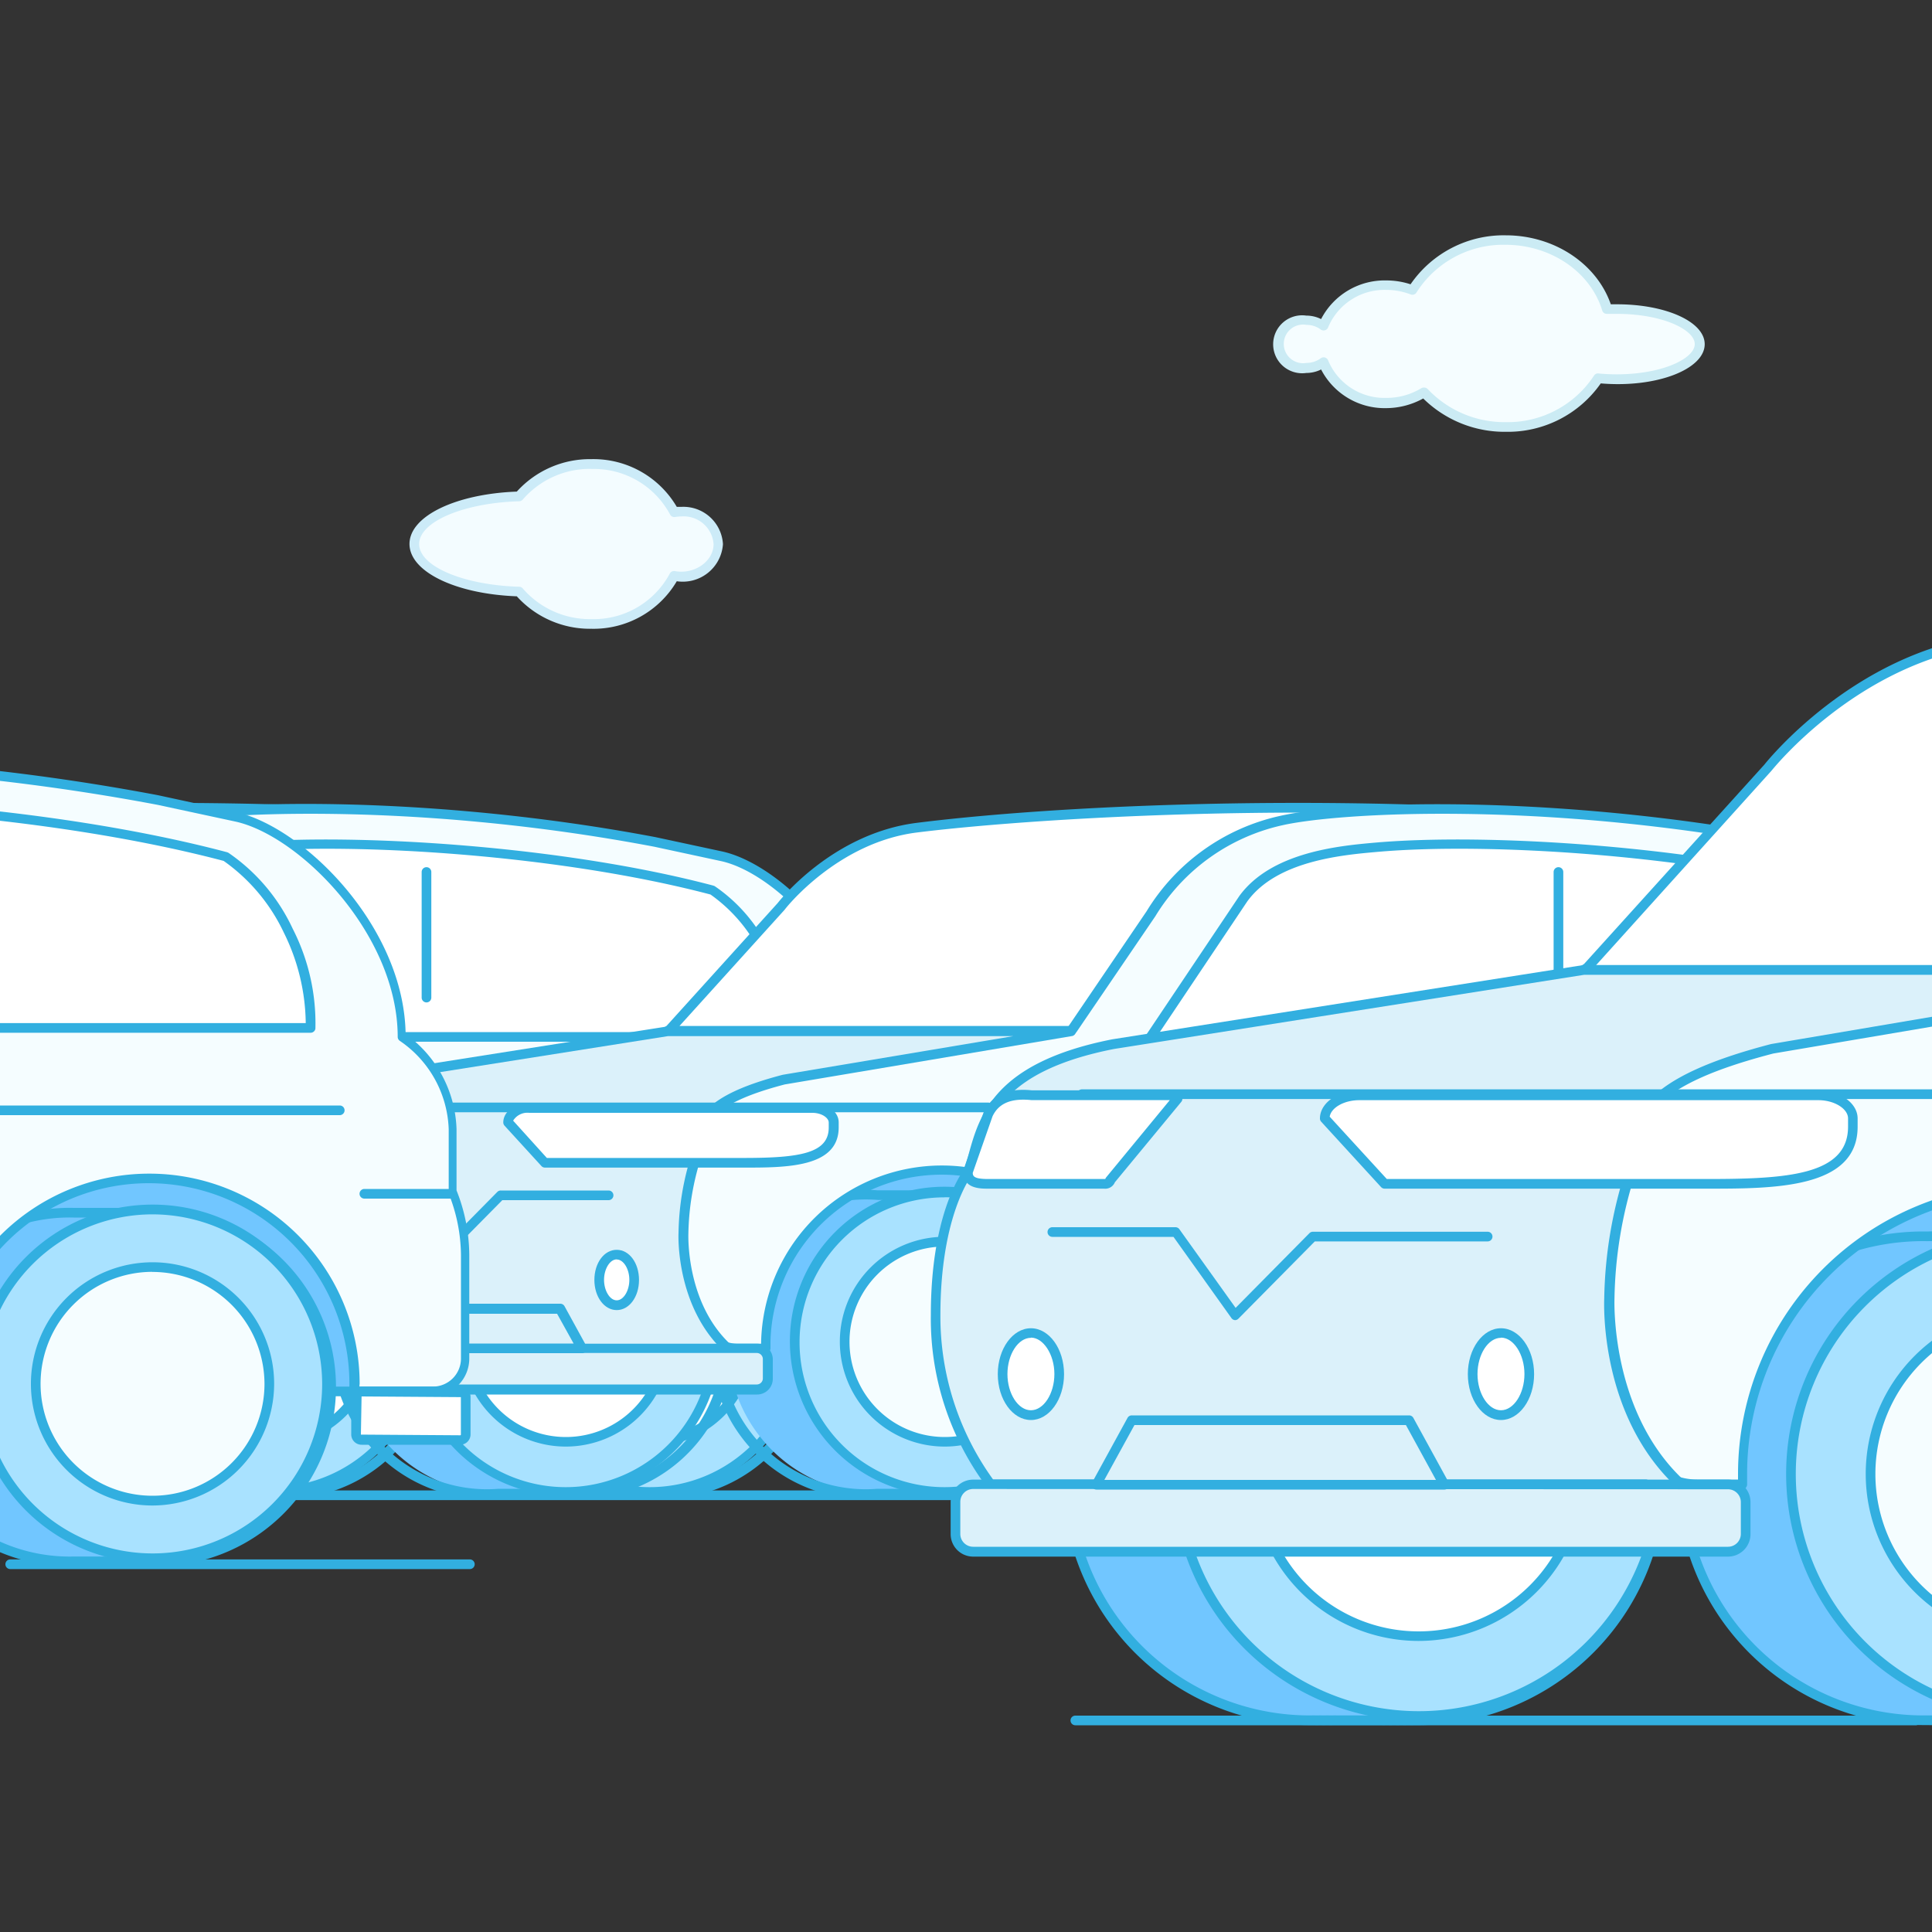 <svg id="Layer_1" data-name="Layer 1" xmlns="http://www.w3.org/2000/svg" xmlns:xlink="http://www.w3.org/1999/xlink" viewBox="0 0 200 200"><rect x="0" y="0" width="200" height="200" fill="#333333" stroke="none"/><defs><style>.cls-1{fill:none;}.cls-2{fill:#f5fdff;}.cls-3{fill:#cbebf4;}.cls-4{fill:#f3fcff;}.cls-5{fill:#ccebf8;}.cls-6{fill:#32afe0;}.cls-7{clip-path:url(#clip-path);}.cls-8{fill:#71c6ff;}.cls-9{fill:#fff;}.cls-10{fill:#a9e2ff;}.cls-11{fill:#dbf1fa;}</style><clipPath id="clip-path"><rect class="cls-1" y="31.09" width="200.09" height="158.29"/></clipPath></defs><title>89</title><path class="cls-2" d="M167.4,32l-1,0c-1.25-4.12-5.48-7.15-10.51-7.15A11.14,11.14,0,0,0,146.24,30a7.58,7.58,0,0,0-2.72-.5A6.83,6.83,0,0,0,137,33.74a3,3,0,0,0-1.78-.58,2.49,2.49,0,1,0,0,4.94,3,3,0,0,0,1.78-.58,6.83,6.83,0,0,0,6.52,4.19,7.44,7.44,0,0,0,3.91-1.09,11.45,11.45,0,0,0,8.46,3.58,11.17,11.17,0,0,0,9.57-5c.62.06,1.27.1,1.94.1,4.74,0,8.58-1.63,8.58-3.63S172.14,32,167.4,32Z"/><path class="cls-3" d="M155.89,44.7a12,12,0,0,1-8.56-3.45,8,8,0,0,1-3.82,1,7.41,7.41,0,0,1-6.75-4,3.47,3.47,0,0,1-1.54.36,3,3,0,1,1,0-5.94,3.47,3.47,0,0,1,1.54.36,7.41,7.41,0,0,1,6.75-4,8.07,8.07,0,0,1,2.51.4,11.69,11.69,0,0,1,9.86-5.07c5,0,9.4,2.92,10.87,7.14h.64c5.09,0,9.08,1.82,9.08,4.13,0,2.57-4.92,4.55-10.76,4.06A11.74,11.74,0,0,1,155.89,44.7Zm-8.46-4.58a.5.5,0,0,1,.37.16,10.94,10.94,0,0,0,8.1,3.42A10.68,10.68,0,0,0,165,38.9a.49.49,0,0,1,.47-.24c.64.06,1.28.09,1.89.09,4.76,0,8.08-1.65,8.08-3.13s-3.32-3.13-8.08-3.13l-1,0a.49.49,0,0,1-.5-.35c-1.21-4-5.34-6.8-10-6.8a10.63,10.63,0,0,0-9.22,4.93.5.5,0,0,1-.61.21,7.06,7.06,0,0,0-2.54-.47,6.32,6.32,0,0,0-6,3.87.5.5,0,0,1-.77.23,2.46,2.46,0,0,0-1.48-.48,2,2,0,1,0,0,3.94,2.46,2.46,0,0,0,1.48-.48.5.5,0,0,1,.44-.08.5.5,0,0,1,.33.31,6.32,6.32,0,0,0,6,3.87,6.93,6.93,0,0,0,3.64-1A.51.51,0,0,1,147.42,40.12Z"/><path class="cls-4" d="M70.55,53a4.27,4.27,0,0,0-.77.07,9.43,9.43,0,0,0-8.56-5,9.73,9.73,0,0,0-7.48,3.35c-6.06.18-10.84,2.31-10.84,4.92s4.79,4.74,10.84,4.92a9.73,9.73,0,0,0,7.48,3.35,9.43,9.43,0,0,0,8.56-5,4.27,4.27,0,0,0,.77.07,3.38,3.38,0,1,0,0-6.72Z"/><path class="cls-5" d="M61.22,65.09a10.2,10.2,0,0,1-7.72-3.36c-6.35-.24-11.11-2.55-11.11-5.42s4.76-5.18,11.11-5.42a10.2,10.2,0,0,1,7.72-3.36,10,10,0,0,1,8.84,4.94l.49,0a4.1,4.1,0,0,1,4.29,3.86,4.17,4.17,0,0,1-4.78,3.84A10,10,0,0,1,61.22,65.09Zm0-16.55a9.18,9.18,0,0,0-7.1,3.17.5.5,0,0,1-.37.18C48,52.06,43.39,54,43.39,56.32S48,60.57,53.75,60.74a.5.5,0,0,1,.37.18,9.18,9.18,0,0,0,7.1,3.17,8.93,8.93,0,0,0,8.11-4.7.5.5,0,0,1,.54-.27c2,.37,4-1,4-2.8a3.1,3.1,0,0,0-3.29-2.86,3.77,3.77,0,0,0-.68.06.5.5,0,0,1-.54-.27A8.93,8.93,0,0,0,61.22,48.55Z"/><path class="cls-6" d="M199.58,134.12H.58a.5.5,0,0,1,0-1h199a.5.5,0,1,1,0,1Z"/><path class="cls-6" d="M199.46,155.29H7a.5.5,0,0,1,0-1H199.46a.5.5,0,0,1,0,1Z"/><path class="cls-6" d="M48.64,162.43H1.06a.5.5,0,0,1,0-1H48.64a.5.5,0,0,1,0,1Z"/><path class="cls-6" d="M198.32,178.6h-87a.5.5,0,0,1,0-1h87a.5.5,0,1,1,0,1Z"/><g class="cls-7"><rect class="cls-8" x="-6.34" y="139.56" width="51.75" height="4.3" rx="1.13" ry="1.13"/><path class="cls-6" d="M44.28,144.36H-5.21a1.63,1.63,0,0,1-1.63-1.63v-2a1.63,1.63,0,0,1,1.63-1.63H44.28a1.63,1.63,0,0,1,1.63,1.63v2A1.63,1.63,0,0,1,44.28,144.36Zm-49.49-4.3a.63.63,0,0,0-.63.63v2a.63.63,0,0,0,.63.63H44.28a.63.63,0,0,0,.63-.63v-2a.63.63,0,0,0-.63-.63Z"/><path class="cls-9" d="M-22.2,85.67c14.94-1.88,53.15-3.94,87.54,1.11l18.07,23.3L12.6,110l-18.8-3.4-.14.13H-48l.2-.13L-36.3,93.83S-30.81,86.76-22.2,85.67Z"/><path class="cls-6" d="M83.4,110.58h0l-70.8-.1L-6,107.12a.5.5,0,0,1-.3.1H-48a.5.5,0,0,1-.48-.36.5.5,0,0,1,.2-.56l.15-.1,11.5-12.71c.21-.27,5.69-7.22,14.41-8.31h0c17.32-2.18,55-3.69,87.67,1.11a.5.5,0,0,1,.32.19l18.07,23.3a.5.5,0,0,1-.4.81Zm-89.6-4.5h.09l18.8,3.4,69.69.09L65.06,87.25c-36.4-5.31-75.27-2.58-87.2-1.08-8.3,1-13.71,7.89-13.77,8l-10.93,12.08H-6.54A.5.5,0,0,1-6.2,106.08Zm-16-20.41h0Z"/><path class="cls-8" d="M65.53,119.08c-12.28,0-22.24,8.55-22.24,20.48H87.77C87.77,127.63,77.82,119.08,65.53,119.08Z"/><path class="cls-6" d="M87.77,140.06H43.29a.5.5,0,0,1-.5-.5c0-12,9.78-21,22.74-21s22.74,9,22.74,21A.5.5,0,0,1,87.77,140.06Zm-44-1H87.27c-.27-11.14-9.52-19.48-21.73-19.48S44.07,127.92,43.8,139.06Z"/><path class="cls-8" d="M67.29,123.72h-7a15.45,15.45,0,1,0,0,30.9h7a15.45,15.45,0,1,0,0-30.9Z"/><path class="cls-6" d="M67.29,155.12h-7a16,16,0,1,1,0-31.9h7a16,16,0,1,1,0,31.9Zm-6.92-30.9a15,15,0,1,0-.08,29.9h6.92a15,15,0,1,0,.08-29.9H60.37Z"/><ellipse class="cls-10" cx="67.25" cy="138.89" rx="15.5" ry="15.45"/><path class="cls-6" d="M67.25,154.85a16,16,0,1,1,16-16A16,16,0,0,1,67.25,154.85Zm0-30.9a15,15,0,1,0,15,15A15,15,0,0,0,67.25,123.94Z"/><ellipse class="cls-2" cx="67.25" cy="138.89" rx="10.39" ry="10.36"/><path class="cls-6" d="M67.25,149.75a10.86,10.86,0,1,1,10.89-10.86A10.88,10.88,0,0,1,67.25,149.75Zm0-20.71a9.86,9.86,0,1,0,9.89,9.86A9.88,9.88,0,0,0,67.25,129Z"/><path class="cls-8" d="M-21.12,119.08c-12.28,0-22.24,8.55-22.24,20.48H1.12C1.12,127.63-8.84,119.08-21.12,119.08Z"/><path class="cls-6" d="M1.12,140.06H-43.36a.5.5,0,0,1-.5-.5c0-12,9.78-21,22.74-21s22.74,9,22.74,21A.5.5,0,0,1,1.12,140.06Zm-44-1H.61c-.27-11.14-9.52-19.48-21.73-19.48S-42.58,127.92-42.85,139.06Z"/><path class="cls-8" d="M28.17,123.72h-7a15.45,15.45,0,1,0,0,30.9h7a15.45,15.45,0,1,0,0-30.9Z"/><path class="cls-6" d="M28.17,155.12h-7a16,16,0,1,1,0-31.9h7a16,16,0,1,1,0,31.9Zm-6.92-30.9a15,15,0,1,0-.08,29.9h6.92a15,15,0,1,0,.08-29.9H21.25Z"/><ellipse class="cls-10" cx="28.12" cy="138.89" rx="15.5" ry="15.45"/><path class="cls-6" d="M28.12,154.85a16,16,0,1,1,16-16A16,16,0,0,1,28.12,154.85Zm0-30.9a15,15,0,1,0,15,15A15,15,0,0,0,28.12,123.94Z"/><ellipse class="cls-9" cx="28.12" cy="138.89" rx="10.39" ry="10.36"/><path class="cls-6" d="M28.12,149.75A10.86,10.86,0,1,1,39,138.89,10.88,10.88,0,0,1,28.12,149.75Zm0-20.71A9.86,9.86,0,1,0,38,138.89,9.88,9.88,0,0,0,28.12,129Z"/><path class="cls-2" d="M93.92,121.85v-5.54a10.25,10.25,0,0,0-4.51-8.18c0-9.5-9-18.28-14.76-19.52l-6.87-1.48c-23.86-4.52-45.62-3.74-52.35-2.22A21.17,21.17,0,0,0,1.95,94.59l-8.15,12-.14.13-34.21,5.69a5.23,5.23,0,0,0-4.55,5.16l-2.63,9.61,2.63,8.11a4.25,4.25,0,0,0,1.21,3,4.28,4.28,0,0,0,3.08,1.31h2.95c0-.22,0-.44,0-.66a18.19,18.19,0,0,1,18.22-18.16A18.19,18.19,0,0,1-1.46,138.9c0,.22,0,.44,0,.66H48.8c0-.22,0-.44,0-.66a18.22,18.22,0,0,1,36.43,0c0,.22,0,.44,0,.66h7A2.92,2.92,0,0,0,95,136.65v-9.17A15.3,15.3,0,0,0,93.92,121.85Z"/><path class="cls-6" d="M92.13,140.06h-7a.5.5,0,0,1-.5-.52l0-.29c0-.12,0-.24,0-.36a17.72,17.72,0,0,0-35.43,0c0,.12,0,.25,0,.37l0,.27a.5.5,0,0,1-.5.52H-1.49a.5.5,0,0,1-.36-.15.5.5,0,0,1-.14-.37l0-.27c0-.12,0-.24,0-.37a17.71,17.71,0,0,0-17.71-17.66A17.71,17.71,0,0,0-37.39,138.9c0,.12,0,.24,0,.36l0,.29a.5.5,0,0,1-.14.36.5.5,0,0,1-.36.15h-2.95a4.75,4.75,0,0,1-3.44-1.47,4.74,4.74,0,0,1-1.35-3.23l-2.6-8a.5.5,0,0,1,0-.29l2.61-9.55a5.76,5.76,0,0,1,5-5.59l34-5.67L1.53,94.31a21.64,21.64,0,0,1,13.78-9.87c7.53-1.7,29.44-2.16,52.55,2.22l6.89,1.48c6,1.3,15,10.13,15.15,19.74a10.85,10.85,0,0,1,4.52,8.45v5.43a15.82,15.82,0,0,1,1.13,5.74v9.17A3.42,3.42,0,0,1,92.13,140.06Zm-6.43-1h6.43a2.42,2.42,0,0,0,2.42-2.41v-9.17a14.93,14.93,0,0,0-1.08-5.43.5.5,0,0,1,0-.2v-5.54a9.8,9.8,0,0,0-4.3-7.77.5.5,0,0,1-.22-.41c0-9.1-8.71-17.81-14.36-19l-6.87-1.48c-25.18-4.78-46.35-3.53-52.13-2.22A20.61,20.61,0,0,0,2.38,94.83l-8.17,12-.07.08-.14.13a.51.51,0,0,1-.26.13l-34.21,5.69a4.76,4.76,0,0,0-4.13,4.67.49.49,0,0,1,0,.13l-2.59,9.47,2.58,8a.49.49,0,0,1,0,.15,3.75,3.75,0,0,0,1.07,2.61,3.76,3.76,0,0,0,2.72,1.16h2.42c0-.05,0-.11,0-.16a18.71,18.71,0,0,1,18.72-18.66A18.71,18.71,0,0,1-1,138.9c0,.05,0,.11,0,.16H48.27c0-.05,0-.11,0-.16a18.72,18.72,0,0,1,37.43,0C85.7,139,85.69,139,85.69,139.06Zm8.73-17.21h0Z"/><path class="cls-9" d="M25.36,87.69c-3.74.33-10.63.93-13.82,5.32l-9.59,14.3,79.33,0a18.15,18.15,0,0,0-2-8.64,16.35,16.35,0,0,0-5.54-6.56C58.06,88,36.79,86.68,25.36,87.69Z"/><path class="cls-6" d="M81.27,107.84h0l-79.33,0a.5.5,0,0,1-.42-.78l9.59-14.3c3.33-4.58,10.38-5.21,14.17-5.54h0c11.7-1,33.06.35,48.57,4.46l.13.05a16.73,16.73,0,0,1,5.74,6.77,18.51,18.51,0,0,1,2,8.9A.5.5,0,0,1,81.27,107.84Zm-78.39-1,77.9,0a18.44,18.44,0,0,0-1.93-7.92,16.18,16.18,0,0,0-5.3-6.32C58.15,88.54,37,87.16,25.4,88.19h0c-3.63.32-10.38.92-13.43,5.12Z"/><path class="cls-6" d="M44.15,130.78a.5.5,0,0,1-.5-.5V111.73a.5.5,0,1,1,1,0v18.55A.5.5,0,0,1,44.15,130.78Z"/><path class="cls-6" d="M44.15,103.77a.5.5,0,0,1-.5-.5v-13a.5.5,0,0,1,1,0v13A.5.5,0,0,1,44.15,103.77Z"/><path class="cls-2" d="M30.94,114.64h7.33a1.13,1.13,0,0,1,1.13,1.12"/><path class="cls-6" d="M39.4,116.27a.5.5,0,0,1-.5-.5.63.63,0,0,0-.63-.62H30.94a.5.5,0,1,1,0-1h7.33a1.63,1.63,0,0,1,1.63,1.62A.5.5,0,0,1,39.4,116.27Z"/><path class="cls-6" d="M23.22,115.14H1a.5.5,0,0,1,0-1H23.22a.5.5,0,1,1,0,1Z"/><path class="cls-6" d="M83.88,115.14H51.38a.5.5,0,0,1,0-1H83.88a.5.5,0,0,1,0,1Z"/><path class="cls-6" d="M93.76,122.54H86.06a.5.5,0,0,1,0-1h7.71a.5.5,0,0,1,0,1Z"/><rect class="cls-9" x="-1.8" y="139.56" width="51.75" height="4.3" rx="1.13" ry="1.13"/><path class="cls-6" d="M48.82,144.36H-.67a1.63,1.63,0,0,1-1.63-1.63v-2a1.63,1.63,0,0,1,1.63-1.63H48.82a1.63,1.63,0,0,1,1.63,1.63v2A1.63,1.63,0,0,1,48.82,144.36Zm-49.49-4.3a.63.63,0,0,0-.63.63v2a.63.63,0,0,0,.63.63H48.82a.63.63,0,0,0,.63-.63v-2a.63.63,0,0,0-.63-.63Z"/><rect class="cls-9" x="85.32" y="139.56" width="9.72" height="4.3" rx="0.49" ry="0.49"/><path class="cls-6" d="M94.55,144.36H85.81a1,1,0,0,1-1-1v-3.32a1,1,0,0,1,1-1h8.74a1,1,0,0,1,1,1v3.32A1,1,0,0,1,94.55,144.36Zm0-4.31H85.81v3.31h8.72Z"/><rect class="cls-8" x="110.84" y="139.56" width="51.75" height="4.3" rx="1.13" ry="1.13"/><path class="cls-6" d="M161.46,144.36H112a1.63,1.63,0,0,1-1.63-1.63v-2a1.63,1.63,0,0,1,1.63-1.63h49.49a1.63,1.63,0,0,1,1.63,1.63v2A1.63,1.63,0,0,1,161.46,144.36ZM112,140.06a.63.63,0,0,0-.63.63v2a.63.63,0,0,0,.63.63h49.49a.63.63,0,0,0,.63-.63v-2a.63.63,0,0,0-.63-.63Z"/><path class="cls-9" d="M95,85.67c14.94-1.88,53.15-3.94,87.54,1.11l18.07,23.3-70.8-.1-18.8-3.4-.14.13H69.14l.2-.13L80.88,93.83S86.37,86.76,95,85.67Z"/><path class="cls-6" d="M200.58,110.58h0l-70.8-.1-18.64-3.37a.5.5,0,0,1-.3.1H69.14a.5.5,0,0,1-.28-.92l.15-.1L80.5,93.49c.21-.27,5.69-7.22,14.41-8.31l.06.5-.06-.5c17.33-2.18,55-3.69,87.67,1.11a.5.5,0,0,1,.32.19L201,109.77a.5.5,0,0,1-.4.81Zm-89.6-4.5h.09l18.8,3.4,69.69.09L182.24,87.25C145.84,81.94,107,84.67,95,86.17c-8.3,1-13.71,7.89-13.77,8L70.34,106.21h40.29A.5.5,0,0,1,111,106.08Z"/><path class="cls-8" d="M182.71,119.08c-12.28,0-22.24,8.55-22.24,20.48h44.48C204.95,127.63,195,119.08,182.71,119.08Z"/><path class="cls-6" d="M205,140.06H160.47a.5.5,0,0,1-.5-.5c0-12,9.78-21,22.74-21s22.74,9,22.74,21A.5.5,0,0,1,205,140.06Zm-44-1h43.47c-.27-11.14-9.52-19.48-21.73-19.48S161.25,127.92,161,139.06Z"/><path class="cls-8" d="M184.47,123.72h-7a15.45,15.45,0,1,0,0,30.9h7a15.45,15.45,0,1,0,0-30.9Z"/><path class="cls-6" d="M184.47,155.12h-7a16,16,0,1,1,0-31.9h7a16,16,0,1,1,0,31.9Zm-6.92-30.9a15,15,0,1,0-.08,29.9h6.92a15,15,0,1,0,.08-29.9h-6.92Z"/><ellipse class="cls-10" cx="184.42" cy="138.89" rx="15.5" ry="15.45"/><path class="cls-6" d="M184.42,154.85a16,16,0,1,1,16-16A16,16,0,0,1,184.42,154.85Zm0-30.9a15,15,0,1,0,15,15A15,15,0,0,0,184.42,123.94Z"/><ellipse class="cls-2" cx="184.42" cy="138.89" rx="10.39" ry="10.36"/><path class="cls-6" d="M184.42,149.75a10.86,10.86,0,1,1,10.89-10.86A10.88,10.88,0,0,1,184.42,149.75Zm0-20.71a9.86,9.86,0,1,0,9.89,9.86A9.88,9.88,0,0,0,184.42,129Z"/><path class="cls-8" d="M96.06,119.08c-12.28,0-22.24,8.55-22.24,20.48H118.3C118.3,127.63,108.34,119.08,96.06,119.08Z"/><path class="cls-6" d="M118.3,140.06H73.82a.5.5,0,0,1-.5-.5c0-12,9.78-21,22.74-21s22.74,9,22.74,21A.5.5,0,0,1,118.3,140.06Zm-44-1h43.47c-.27-11.14-9.52-19.48-21.73-19.48S74.59,127.92,74.33,139.06Z"/><path class="cls-8" d="M97.82,123.72h-7a15.45,15.45,0,1,0,0,30.9h7a15.45,15.45,0,1,0,0-30.9Z"/><path class="cls-6" d="M97.82,155.12h-7a16,16,0,1,1,0-31.9h7a16,16,0,1,1,0,31.9Zm-6.92-30.9a15,15,0,1,0-.08,29.9h6.92a15,15,0,1,0,.08-29.9H90.89Z"/><ellipse class="cls-10" cx="97.77" cy="138.89" rx="15.5" ry="15.45"/><path class="cls-6" d="M97.77,154.85a16,16,0,1,1,16-16A16,16,0,0,1,97.77,154.85Zm0-30.9a15,15,0,1,0,15,15A15,15,0,0,0,97.77,123.94Z"/><ellipse class="cls-2" cx="97.77" cy="138.89" rx="10.39" ry="10.36"/><path class="cls-6" d="M97.77,149.75a10.86,10.86,0,1,1,10.89-10.86A10.88,10.88,0,0,1,97.77,149.75Zm0-20.71a9.86,9.86,0,1,0,9.89,9.86A9.88,9.88,0,0,0,97.77,129Z"/><path class="cls-8" d="M58.6,123.72h-7a15.45,15.45,0,1,0,0,30.9h7a15.45,15.45,0,1,0,0-30.9Z"/><path class="cls-6" d="M58.6,155.12h-7a16,16,0,1,1,0-31.9h7a16,16,0,1,1,0,31.9Zm-6.92-30.9a15,15,0,1,0-.08,29.9h6.92a15,15,0,1,0,.08-29.9H51.68Z"/><ellipse class="cls-10" cx="58.56" cy="138.89" rx="15.5" ry="15.45"/><path class="cls-6" d="M58.56,154.85a16,16,0,1,1,16-16A16,16,0,0,1,58.56,154.85Zm0-30.9a15,15,0,1,0,15,15A15,15,0,0,0,58.56,123.94Z"/><ellipse class="cls-9" cx="58.56" cy="138.89" rx="10.39" ry="10.36"/><path class="cls-6" d="M58.56,149.75a10.86,10.86,0,1,1,10.88-10.86A10.88,10.88,0,0,1,58.56,149.75Zm0-20.71a9.86,9.86,0,1,0,9.88,9.86A9.88,9.88,0,0,0,58.56,129Z"/><path class="cls-8" d="M145.35,123.72h-7a15.45,15.45,0,1,0,0,30.9h7a15.45,15.45,0,1,0,0-30.9Z"/><path class="cls-6" d="M145.35,155.12h-7a16,16,0,1,1,0-31.9h7a16,16,0,1,1,0,31.9Zm-6.92-30.9a15,15,0,1,0-.08,29.9h6.92a15,15,0,1,0,.08-29.9h-6.92Z"/><ellipse class="cls-8" cx="145.3" cy="138.89" rx="15.5" ry="15.45"/><path class="cls-6" d="M145.3,154.85a16,16,0,1,1,16-16A16,16,0,0,1,145.3,154.85Zm0-30.9a15,15,0,1,0,15,15A15,15,0,0,0,145.3,123.94Z"/><ellipse class="cls-8" cx="145.3" cy="138.89" rx="10.39" ry="10.36"/><path class="cls-6" d="M145.3,149.75a10.86,10.86,0,1,1,10.89-10.86A10.88,10.88,0,0,1,145.3,149.75Zm0-20.71a9.86,9.86,0,1,0,9.89,9.86A9.88,9.88,0,0,0,145.3,129Z"/><path class="cls-2" d="M211.09,121.85v-5.54a10.25,10.25,0,0,0-4.51-8.18c0-9.5-9-18.28-14.76-19.52l-6.87-1.48c-23.86-4.52-45.62-3.74-52.35-2.22a21.17,21.17,0,0,0-13.48,9.66l-8.15,12-.14.13-34.21,5.69a5.23,5.23,0,0,0-4.55,5.16l-2.63,9.61,2.63,8.11a4.3,4.3,0,0,0,4.29,4.28h2.95c0-.22,0-.44,0-.66a18.22,18.22,0,0,1,36.43,0c0,.22,0,.44,0,.66H166c0-.22,0-.44,0-.66a18.22,18.22,0,0,1,36.43,0c0,.22,0,.44,0,.66h7a2.92,2.92,0,0,0,2.92-2.91v-9.17A15.3,15.3,0,0,0,211.09,121.85Z"/><path class="cls-6" d="M209.3,140.06h-7a.5.5,0,0,1-.5-.52l0-.27c0-.12,0-.24,0-.37a17.72,17.72,0,0,0-35.43,0c0,.12,0,.24,0,.36l0,.29a.5.5,0,0,1-.5.52H115.69a.5.5,0,0,1-.5-.52l0-.29c0-.12,0-.24,0-.36a17.72,17.72,0,0,0-35.43,0c0,.12,0,.24,0,.36l0,.29a.5.5,0,0,1-.5.52H76.37a4.8,4.8,0,0,1-4.79-4.69l-2.61-8a.5.5,0,0,1,0-.29l2.61-9.55a5.75,5.75,0,0,1,5-5.59l34-5.67,8.11-11.94a21.63,21.63,0,0,1,13.78-9.87c7.53-1.7,29.44-2.16,52.55,2.22l6.89,1.48c6,1.3,15,10.13,15.15,19.74a10.85,10.85,0,0,1,4.52,8.45v5.43a15.81,15.81,0,0,1,1.13,5.74v9.17A3.42,3.42,0,0,1,209.3,140.06Zm-6.43-1h6.43a2.42,2.42,0,0,0,2.42-2.41v-9.17a14.87,14.87,0,0,0-1.08-5.43.49.49,0,0,1,0-.2v-5.54a9.8,9.8,0,0,0-4.3-7.77.5.5,0,0,1-.22-.41c0-9.1-8.71-17.81-14.36-19l-6.87-1.48c-25.18-4.78-46.35-3.53-52.14-2.22a20.61,20.61,0,0,0-13.15,9.42l-8.17,12-.07.08-.14.13a.5.5,0,0,1-.26.13L76.71,112.9a4.75,4.75,0,0,0-4.13,4.67.49.49,0,0,1,0,.13L70,127.17l2.58,8a.49.49,0,0,1,0,.15,3.8,3.8,0,0,0,3.79,3.78h2.42c0-.05,0-.11,0-.16a18.72,18.72,0,0,1,37.43,0c0,.05,0,.11,0,.16h49.23c0-.05,0-.11,0-.16a18.72,18.72,0,0,1,37.43,0C202.87,139,202.87,139,202.87,139.06Zm8.72-17.21h0Z"/><path class="cls-11" d="M73.06,139.56H31.24a17.79,17.79,0,0,1-3.52-10.8c0-6.65,2.09-9.15,2.09-9.15.88-2.51.79-6.49,9.25-8.16l30.08-4.74h41.7l-29.68,5c-7.82,2-9.16,4.29-9.07,7.87a27.45,27.45,0,0,0-1.34,8.08s-.35,7.34,4.58,11.87"/><path class="cls-6" d="M75.32,140.06a.5.5,0,0,1-.34-.13c-5-4.64-4.76-12-4.74-12.26a27.7,27.7,0,0,1,1.34-8.13c-.07-3.76,1.45-6.19,9.45-8.28l23.87-4H69.14l-30,4.74c-7,1.39-7.86,4.36-8.53,6.75-.11.38-.21.75-.33,1.08a.49.49,0,0,1-.09.16s-2,2.48-2,8.83a17.7,17.7,0,0,0,3.26,10.3H73.06a.5.5,0,0,1,0,1H31.24a.5.5,0,0,1-.38-.18,18.15,18.15,0,0,1-3.64-11.13c0-6.19,1.78-8.9,2.14-9.39.1-.3.19-.61.28-.95.7-2.51,1.66-5.95,9.32-7.46l30.1-4.75h41.78a.5.5,0,0,1,.08,1l-29.68,5c-8.13,2.12-8.73,4.49-8.66,7.37a.5.5,0,0,1,0,.18,27.2,27.2,0,0,0-1.32,7.91c0,.09-.28,7.19,4.42,11.5a.5.5,0,0,1-.34.87Z"/><path class="cls-9" d="M42.8,114.72h-9c-1.75-.18-2.43.55-2.74,1.21l-1.3,3.69c0,.56.35.75,1.29.75h7.41c.21,0,.38-.1.38-.23l4.29-5.2C43.18,114.82,43,114.72,42.8,114.72Z"/><path class="cls-6" d="M38.5,120.87H31.1c-.49,0-1.79,0-1.79-1.25a.5.5,0,0,1,0-.17l1.29-3.69c.39-.84,1.26-1.75,3.26-1.54h8.9a.8.8,0,0,1,.88.73.5.5,0,0,1-.11.32l-4.22,5.11A.86.86,0,0,1,38.5,120.87Zm-8.19-1.18c0,.1.14.18.78.18h7.37l0,0,3.8-4.6H33.84c-1.59-.16-2.07.45-2.29.92Zm12.51-4.46h0Z"/><path class="cls-9" d="M54.8,114.72H84.11c1.21,0,2.21.66,2.21,1.47v.52c0,3.41-4.18,3.65-9.29,3.65H56.42l-3.82-4.18C52.59,115.38,53.58,114.72,54.8,114.72Z"/><path class="cls-6" d="M77,120.87H56.42a.5.5,0,0,1-.37-.16l-3.82-4.18a.5.5,0,0,1-.13-.34c0-1.11,1.19-2,2.71-2H84.11c1.52,0,2.71.87,2.71,2v.52C86.82,120.87,81.39,120.87,77,120.87Zm-20.39-1H77c5.83,0,8.79-.49,8.79-3.15v-.52c0-.46-.7-1-1.71-1H54.8a1.74,1.74,0,0,0-1.68.81Z"/><path class="cls-9" d="M142.54,87.69c-3.74.33-10.63.93-13.82,5.32l-9.59,14.3,79.33,0a18.15,18.15,0,0,0-2-8.64,16.35,16.35,0,0,0-5.54-6.56C175.24,88,154,86.68,142.54,87.69Z"/><path class="cls-6" d="M198.45,107.84h0l-79.33,0a.5.5,0,0,1-.42-.78l9.59-14.3c3.33-4.58,10.38-5.21,14.17-5.54h0c11.69-1,33.06.35,48.57,4.46l.13.05a16.73,16.73,0,0,1,5.74,6.77,18.5,18.5,0,0,1,2,8.9A.5.5,0,0,1,198.45,107.84Zm-78.39-1,77.9,0A18.42,18.42,0,0,0,196,98.92a16.18,16.18,0,0,0-5.3-6.32c-15.4-4.07-36.56-5.44-48.15-4.41h0c-3.63.32-10.38.92-13.43,5.12Z"/><path class="cls-6" d="M115.38,112.49a.5.5,0,0,1-.5-.5v-1.18a.5.5,0,0,1,1,0V112A.5.5,0,0,1,115.38,112.49Z"/><path class="cls-6" d="M161.33,130.78a.5.5,0,0,1-.5-.5V111.73a.5.5,0,0,1,1,0v18.55A.5.5,0,0,1,161.33,130.78Z"/><path class="cls-6" d="M161.33,103.77a.5.5,0,0,1-.5-.5v-13a.5.5,0,1,1,1,0v13A.5.5,0,0,1,161.33,103.77Z"/><path class="cls-6" d="M102.3,115.14H37.08a.5.5,0,1,1,0-1H102.3a.5.5,0,0,1,0,1Z"/><path class="cls-2" d="M148.12,114.64h7.33a1.13,1.13,0,0,1,1.13,1.12"/><path class="cls-6" d="M156.58,116.27a.5.5,0,0,1-.5-.5.63.63,0,0,0-.63-.62h-7.33a.5.5,0,1,1,0-1h7.33a1.63,1.63,0,0,1,1.63,1.62A.5.5,0,0,1,156.58,116.27Z"/><path class="cls-6" d="M140.4,115.14H118.17a.5.5,0,0,1,0-1H140.4a.5.5,0,0,1,0,1Z"/><path class="cls-6" d="M201.05,115.14H168.56a.5.5,0,0,1,0-1h32.49a.5.5,0,0,1,0,1Z"/><path class="cls-6" d="M46.86,129.26h0a.5.5,0,0,1-.37-.21l-3.65-5.11H35.2a.5.5,0,1,1,0-1h7.86a.5.5,0,0,1,.41.21L46.93,128l4.55-4.61a.5.5,0,0,1,.36-.15H63a.5.5,0,1,1,0,1H52l-4.82,4.88A.5.5,0,0,1,46.86,129.26Z"/><ellipse class="cls-9" cx="63.84" cy="132.5" rx="1.81" ry="2.62"/><path class="cls-6" d="M63.84,135.62c-1.29,0-2.31-1.37-2.31-3.12s1-3.12,2.31-3.12,2.31,1.37,2.31,3.12S65.14,135.62,63.84,135.62Zm0-5.25c-.71,0-1.31,1-1.31,2.12s.6,2.12,1.31,2.12,1.31-1,1.31-2.12S64.55,130.38,63.84,130.38Z"/><ellipse class="cls-9" cx="33.83" cy="132.5" rx="1.81" ry="2.62"/><path class="cls-6" d="M33.83,135.62c-1.29,0-2.31-1.37-2.31-3.12s1-3.12,2.31-3.12,2.31,1.37,2.31,3.12S35.12,135.62,33.83,135.62Zm0-5.25c-.71,0-1.31,1-1.31,2.12s.6,2.12,1.31,2.12,1.31-1,1.31-2.12S34.54,130.38,33.83,130.38Z"/><rect class="cls-11" x="29.01" y="139.56" width="50.46" height="4.3" rx="1.13" ry="1.13"/><path class="cls-6" d="M78.34,144.36H30.14a1.63,1.63,0,0,1-1.63-1.63v-2a1.63,1.63,0,0,1,1.63-1.63h48.2A1.63,1.63,0,0,1,80,140.69v2A1.63,1.63,0,0,1,78.34,144.36Zm-48.2-4.3a.63.63,0,0,0-.63.63v2a.63.63,0,0,0,.63.63h48.2a.63.63,0,0,0,.63-.63v-2a.63.63,0,0,0-.63-.63Z"/><polygon class="cls-11" points="60.22 139.58 38 139.58 40.26 135.46 57.96 135.46 60.22 139.58"/><path class="cls-6" d="M60.22,140.08H38a.5.5,0,0,1-.44-.74l2.26-4.12a.5.5,0,0,1,.44-.26H58a.5.5,0,0,1,.44.26l2.26,4.12a.5.5,0,0,1-.44.74Zm-21.38-1H59.38L57.67,136H40.55Z"/><rect class="cls-9" x="115.38" y="139.56" width="51.75" height="4.3" rx="1.13" ry="1.13"/><path class="cls-6" d="M166,144.36H116.51a1.63,1.63,0,0,1-1.63-1.63v-2a1.63,1.63,0,0,1,1.63-1.63H166a1.63,1.63,0,0,1,1.63,1.63v2A1.63,1.63,0,0,1,166,144.36Zm-49.49-4.3a.63.63,0,0,0-.63.63v2a.63.63,0,0,0,.63.63H166a.63.63,0,0,0,.63-.63v-2a.63.63,0,0,0-.63-.63Z"/><path class="cls-9" d="M205.84,66.31c24.22-3.05,86.16-6.38,141.9,1.8L377,105.87l-114.77-.15-30.47-5.52-.22.22H164l.33-.22L183,79.53S191.89,68.07,205.84,66.31Z"/><path class="cls-6" d="M377,106.37h0l-114.77-.15-30.31-5.48,0,0a.5.5,0,0,1-.35.14H164a.5.5,0,0,1-.28-.92l.27-.18,18.66-20.63c.07-.09,9.17-11.61,23.16-13.38,28.07-3.53,89.06-6,142,1.8a.5.5,0,0,1,.32.19l29.29,37.76a.5.5,0,0,1-.4.81ZM231.78,99.7h.09l30.47,5.52,113.66.15-28.54-36.8c-59.07-8.64-122.21-4.21-141.57-1.77l-.06-.5.06.5c-13.57,1.71-22.43,12.91-22.52,13L165.22,99.92h66.14l.08-.08A.5.5,0,0,1,231.78,99.7Z"/><path class="cls-8" d="M207.6,120.47c-19.91,0-36.05,13.86-36.05,33.21h72.1C243.65,134.33,227.51,120.47,207.6,120.47Z"/><path class="cls-6" d="M243.65,154.17h-72.1a.5.5,0,0,1-.5-.5C171,134.46,186.76,120,207.6,120s36.55,14.49,36.55,33.71A.5.5,0,0,1,243.65,154.17Zm-71.6-1h71.1c-.27-18.4-15.46-32.21-35.55-32.21S172.32,134.78,172.05,153.17Z"/><path class="cls-8" d="M210.45,128l-.37,0-.37,0-.37,0-.37,0-.37,0-.37,0-.37,0-.37,0-.37,0-.37,0-.37,0-.37,0-.37,0-.37,0-.37,0-.37,0-.37,0-.37,0-.37,0-.37,0-.37,0-.37,0,3.79,0-.37,0-.37,0-.37,0-.37,0-.37,0-.37,0-.37,0-.37,0-.37,0-.37,0-.37,0-.37,0-.37,0-.37,0-.37,0-.37,0-.37,0-.37,0-.37,0a25,25,0,1,0,0,50.1l.37,0,.37,0,.37,0,.37,0,.37,0,.37,0,.37,0,.37,0,.37,0,.37,0,.37,0,.37,0,.37,0,.37,0,.37,0,.37,0,.37,0,.37,0,.37,0-3.79,0,.37,0,.37,0,.37,0,.37,0,.37,0,.37,0,.37,0,.37,0,.37,0,.37,0,.37,0,.37,0,.37,0,.37,0,.37,0,.37,0,.37,0,.37,0,.37,0,.37,0,.37,0,.37,0a25,25,0,1,0,0-50.1Z"/><path class="cls-6" d="M210.45,178.58h-.51a3.06,3.06,0,0,1-.46,0h-.27a3.2,3.2,0,0,1-.46,0h-.27a3.2,3.2,0,0,1-.46,0h-.27a3.2,3.2,0,0,1-.46,0H207a3.36,3.36,0,0,1-.46,0h-4.28a3.14,3.14,0,0,1-.42,0h-.27a3.2,3.2,0,0,1-.46,0h-.27a3.2,3.2,0,0,1-.46,0h-.27a3.36,3.36,0,0,1-.46,0h-.51a25.55,25.55,0,1,1,0-51.1h.51a3.27,3.27,0,0,1,.46,0h.28a3.26,3.26,0,0,1,.46,0h.28a3.26,3.26,0,0,1,.46,0h5a3.27,3.27,0,0,1,.46,0h.28a3.26,3.26,0,0,1,.46,0H208a3.26,3.26,0,0,1,.46,0h.28a3.24,3.24,0,0,1,.46,0h.28a3.23,3.23,0,0,1,.46,0h.51a25.55,25.55,0,1,1,0,51.1Zm-.38-1h.38a24.55,24.55,0,1,0,0-49.1h-.16a3.14,3.14,0,0,1-.42,0h-.31a3.13,3.13,0,0,1-.42,0h-.32a3.13,3.13,0,0,1-.42,0h-.32a3.13,3.13,0,0,1-.42,0h-.32a3.11,3.11,0,0,1-.42,0h-5a3.13,3.13,0,0,1-.42,0h-.32a3.13,3.13,0,0,1-.42,0h-.32a3.11,3.11,0,0,1-.42,0h-.32a3.11,3.11,0,0,1-.42,0h-.16a24.55,24.55,0,1,0,0,49.1h10a3,3,0,0,1,.42,0h.52Z"/><ellipse class="cls-10" cx="210.38" cy="152.59" rx="25.12" ry="25.05"/><path class="cls-6" d="M210.38,178.14A25.55,25.55,0,1,1,236,152.59,25.61,25.61,0,0,1,210.38,178.14Zm0-50.1A24.55,24.55,0,1,0,235,152.59,24.61,24.61,0,0,0,210.38,128Z"/><ellipse class="cls-2" cx="210.38" cy="152.59" rx="16.84" ry="16.79"/><path class="cls-6" d="M210.38,169.87a17.29,17.29,0,1,1,17.34-17.29A17.33,17.33,0,0,1,210.38,169.87Zm0-33.57a16.29,16.29,0,1,0,16.34,16.29A16.33,16.33,0,0,0,210.38,136.3Z"/><path class="cls-8" d="M146.88,128l-.37,0-.37,0-.37,0-.37,0-.37,0-.37,0-.37,0-.37,0-.37,0-.37,0-.37,0-.37,0-.37,0-.37,0-.37,0-.37,0-.37,0-.37,0-.37,0-.37,0-.37,0-.37,0,3.79,0-.37,0-.37,0-.37,0-.37,0-.37,0-.37,0-.37,0-.37,0-.37,0-.37,0-.37,0-.37,0-.37,0-.37,0-.37,0-.37,0-.37,0-.37,0-.37,0a25,25,0,1,0,0,50.1l.37,0,.37,0,.37,0,.37,0,.37,0,.37,0,.37,0,.37,0,.37,0,.37,0,.37,0,.37,0,.37,0,.37,0,.37,0,.37,0,.37,0,.37,0,.37,0-3.79,0,.37,0,.37,0,.37,0,.37,0,.37,0,.37,0,.37,0,.37,0,.37,0,.37,0,.37,0,.37,0,.37,0,.37,0,.37,0,.37,0,.37,0,.37,0,.37,0,.37,0,.37,0,.37,0a25,25,0,1,0,0-50.1Z"/><path class="cls-6" d="M146.88,178.58h-.51a3.2,3.2,0,0,1-.46,0h-.27a3.2,3.2,0,0,1-.46,0h-.27a3.2,3.2,0,0,1-.46,0h-.27a3.2,3.2,0,0,1-.46,0h-.27a3.2,3.2,0,0,1-.46,0h-5a3.2,3.2,0,0,1-.46,0h-.27a3.06,3.06,0,0,1-.46,0h-.27a3.06,3.06,0,0,1-.46,0h-.51a25.55,25.55,0,1,1,0-51.1H136a3.23,3.23,0,0,1,.46,0h.28a3.23,3.23,0,0,1,.46,0h.28a3.24,3.24,0,0,1,.46,0h5a3.1,3.1,0,0,1,.46,0h.28a3.26,3.26,0,0,1,.46,0h.28a3.1,3.1,0,0,1,.46,0h.28a3.26,3.26,0,0,1,.46,0h.28a3.26,3.26,0,0,1,.46,0h.51a25.55,25.55,0,1,1,0,51.1Zm-.38-1h.38a24.55,24.55,0,1,0,0-49.1h-.16a3.14,3.14,0,0,1-.42,0H146a3.13,3.13,0,0,1-.42,0h-.32a3.13,3.13,0,0,1-.42,0h-.31a3.14,3.14,0,0,1-.42,0h-.32a3.13,3.13,0,0,1-.42,0h-5a3.14,3.14,0,0,1-.42,0h-.32a3.13,3.13,0,0,1-.42,0h-.32a3.14,3.14,0,0,1-.42,0h-.31a3.13,3.13,0,0,1-.42,0h-.16a24.55,24.55,0,1,0,0,49.1h.16a3,3,0,0,1,.42,0h.32a2.79,2.79,0,0,1,.42,0h.32a3.07,3.07,0,0,1,.42,0h.32a2.78,2.78,0,0,1,.42,0h4.31a2.85,2.85,0,0,1,.39,0h1.06a3,3,0,0,1,.42,0h2Z"/><ellipse class="cls-10" cx="146.81" cy="152.59" rx="25.12" ry="25.05"/><path class="cls-6" d="M146.81,178.14a25.55,25.55,0,1,1,25.62-25.55A25.61,25.61,0,0,1,146.81,178.14Zm0-50.1a24.55,24.55,0,1,0,24.62,24.55A24.61,24.61,0,0,0,146.81,128Z"/><ellipse class="cls-9" cx="146.81" cy="152.59" rx="16.84" ry="16.79"/><path class="cls-6" d="M146.81,169.87a17.29,17.29,0,1,1,17.34-17.29A17.33,17.33,0,0,1,146.81,169.87Zm0-33.57a16.29,16.29,0,1,0,16.34,16.29A16.33,16.33,0,0,0,146.81,136.3Z"/><path class="cls-2" d="M394.08,125v-9a16.62,16.62,0,0,0-7.32-13.26c0-15.4-14.56-29.63-23.92-31.64L351.7,68.69c-38.68-7.34-74-6.06-84.86-3.6A34.31,34.31,0,0,0,245,80.76L231.78,100.2l-.22.22-55.46,9.23a8.48,8.48,0,0,0-7.37,8.36l-4.26,15.58,4.26,13.15a7,7,0,0,0,7,6.93h4.78c0-.36-.05-.71-.05-1.07a29.53,29.53,0,0,1,59.06,0c0,.36,0,.71-.05,1.07h81.52c0-.36-.05-.71-.05-1.07a29.53,29.53,0,0,1,59.06,0c0,.36,0,.71-.05,1.07h11.29a4.73,4.73,0,0,0,4.73-4.72V134.1A24.8,24.8,0,0,0,394.08,125Z"/><path class="cls-6" d="M391.18,154.17H379.89a.5.5,0,0,1-.5-.52c0-.15,0-.3,0-.45s0-.4,0-.6a29,29,0,0,0-58.06,0c0,.2,0,.4,0,.6s0,.3,0,.45a.5.5,0,0,1-.5.52H239.42a.5.5,0,0,1-.5-.52c0-.15,0-.3,0-.45s0-.4,0-.6a29,29,0,0,0-58.06,0c0,.2,0,.4,0,.6s0,.3,0,.45a.5.5,0,0,1-.5.52h-4.78a7.47,7.47,0,0,1-7.45-7.35L164,133.75a.5.5,0,0,1,0-.29l4.25-15.52a9,9,0,0,1,7.8-8.79l55.29-9.2.08-.07,13.18-19.4c3.17-5.72,10.89-13.34,22.15-15.87,4.95-1.12,16-2.2,32.13-1.88a322.66,322.66,0,0,1,52.93,5.48l11.16,2.39c9.74,2.09,24.16,16.36,24.32,31.86A17.26,17.26,0,0,1,394.58,116v8.87a25.24,25.24,0,0,1,1.83,9.24V149A5.23,5.23,0,0,1,391.18,154.17Zm-10.76-1h10.76a4.23,4.23,0,0,0,4.23-4.22V134.1a24.53,24.53,0,0,0-1.79-8.93.49.49,0,0,1,0-.2v-9a16.21,16.21,0,0,0-7.1-12.85.5.5,0,0,1-.22-.41c0-10.27-10.1-28.27-23.53-31.15l-11.14-2.39c-17.11-3.25-62.21-8.66-84.65-3.6C256,68,248.52,75.43,245.43,81L232.2,100.48l-.07.08-.22.22a.5.5,0,0,1-.26.13l-55.46,9.23a8,8,0,0,0-6.95,7.87.49.49,0,0,1,0,.13L165,133.58l4.22,13a.49.49,0,0,1,0,.15,6.47,6.47,0,0,0,6.45,6.43h4.25c0-.19,0-.38,0-.57a30,30,0,0,1,60.06,0c0,.19,0,.38,0,.57h80.46c0-.19,0-.38,0-.57a30,30,0,0,1,60.06,0C380.44,152.79,380.43,153,380.42,153.17Z"/><path class="cls-11" d="M170.32,153.67h-67.8a28.84,28.84,0,0,1-5.71-17.52c0-10.79,3.39-14.83,3.39-14.83,1.43-4.07,1.27-10.51,15-13.22L164,100.42h67.6l-48.11,8.16c-12.68,3.3-14.85,6.95-14.71,12.76a44.5,44.5,0,0,0-2.18,13.09s-.57,11.9,7.43,19.24"/><path class="cls-6" d="M174,154.17a.5.5,0,0,1-.34-.13c-8.08-7.42-7.61-19.14-7.59-19.64a45.4,45.4,0,0,1,2.18-13.15c-.12-6,2.28-9.83,15.09-13.17l42.3-7.17H164l-48.68,7.68c-11.6,2.29-13,7.21-14.08,11.16-.17.61-.33,1.2-.53,1.74a.52.52,0,0,1-.09.15s-3.27,4.08-3.27,14.51a28.83,28.83,0,0,0,5.45,17h67.56a.5.5,0,0,1,0,1h-67.8a.5.5,0,0,1-.38-.18,29.08,29.08,0,0,1-5.82-17.84c0-10.18,3-14.44,3.44-15.07.17-.5.32-1,.48-1.6,1.11-4,2.64-9.46,14.86-11.87l48.78-7.69h67.68a.5.5,0,0,1,.08,1l-48.11,8.16c-12.25,3.19-14.43,6.63-14.29,12.26a.5.5,0,0,1,0,.18,44.36,44.36,0,0,0-2.15,12.93c0,.14-.46,11.78,7.26,18.88a.5.5,0,0,1-.34.87Z"/><path class="cls-9" d="M121.26,113.39H106.75c-2.84-.3-3.94.89-4.44,2l-2.1,6c0,.9.57,1.22,2.08,1.22h12c.34,0,.62-.16.62-.37l7-8.42C121.88,113.56,121.6,113.39,121.26,113.39Z"/><path class="cls-6" d="M114.3,123.05h-12c-.84,0-2.58,0-2.58-1.72a.5.5,0,0,1,0-.17l2.1-6c.84-1.79,2.5-2.55,5-2.29h14.46c.64,0,1.12.37,1.12.87a.5.5,0,0,1-.11.32l-6.88,8.33A1.07,1.07,0,0,1,114.3,123.05Zm-13.6-1.64c0,.34.12.64,1.58.64h12l.14,0a.5.5,0,0,1,.09-.17l6.59-8H106.75c-2.08-.21-3.36.33-4,1.67Zm20.74-7.48h0Z"/><path class="cls-9" d="M140.71,113.39h47.52c2,0,3.57,1.08,3.57,2.39v.85c0,5.53-6.78,5.92-15.06,5.92H143.34l-6.2-6.77C137.14,114.47,138.75,113.39,140.71,113.39Z"/><path class="cls-6" d="M176.75,123.05H143.34a.5.5,0,0,1-.37-.16l-6.2-6.77a.5.5,0,0,1-.13-.34c0-1.59,1.83-2.89,4.07-2.89h47.52c2.25,0,4.07,1.3,4.07,2.89v.85C192.31,123.05,183.68,123.05,176.75,123.05Zm-33.19-1h33.19c8.25,0,14.56-.4,14.56-5.42v-.85c0-1-1.41-1.89-3.07-1.89H140.71c-1.57,0-2.91.77-3.06,1.71Z"/><path class="cls-6" d="M217.72,113.77H112a.5.5,0,0,1,0-1H217.72a.5.5,0,0,1,0,1Z"/><path class="cls-6" d="M127.85,136.66h0a.5.5,0,0,1-.37-.21l-6-8.41H108.94a.5.5,0,1,1,0-1h12.74a.5.5,0,0,1,.41.21l5.82,8.14,7.64-7.73a.5.5,0,0,1,.36-.15H154a.5.5,0,0,1,0,1H136.11l-7.91,8A.5.5,0,0,1,127.85,136.66Z"/><ellipse class="cls-9" cx="155.38" cy="142.22" rx="2.93" ry="4.25"/><path class="cls-6" d="M155.38,147c-1.89,0-3.43-2.13-3.43-4.75s1.54-4.75,3.43-4.75,3.43,2.13,3.43,4.75S157.27,147,155.38,147Zm0-8.51c-1.32,0-2.43,1.72-2.43,3.75s1.11,3.75,2.43,3.75,2.43-1.72,2.43-3.75S156.69,138.47,155.38,138.47Z"/><ellipse class="cls-9" cx="106.72" cy="142.22" rx="2.93" ry="4.25"/><path class="cls-6" d="M106.72,147c-1.89,0-3.43-2.13-3.43-4.75s1.54-4.75,3.43-4.75,3.43,2.13,3.43,4.75S108.61,147,106.72,147Zm0-8.51c-1.32,0-2.43,1.72-2.43,3.75s1.11,3.75,2.43,3.75,2.43-1.72,2.43-3.75S108,138.47,106.72,138.47Z"/><rect class="cls-11" x="98.91" y="153.67" width="81.79" height="6.97" rx="1.83" ry="1.83"/><path class="cls-6" d="M178.88,161.14H100.74a2.33,2.33,0,0,1-2.33-2.33V155.5a2.33,2.33,0,0,1,2.33-2.33h78.14a2.33,2.33,0,0,1,2.33,2.33v3.32A2.33,2.33,0,0,1,178.88,161.14Zm-78.14-7a1.33,1.33,0,0,0-1.33,1.33v3.32a1.33,1.33,0,0,0,1.33,1.33h78.14a1.33,1.33,0,0,0,1.33-1.33V155.5a1.33,1.33,0,0,0-1.33-1.33Z"/><polygon class="cls-11" points="149.5 153.7 113.48 153.7 117.14 147.02 145.84 147.02 149.5 153.7"/><path class="cls-6" d="M149.5,154.2h-36a.5.5,0,0,1-.44-.74l3.66-6.68a.5.5,0,0,1,.44-.26h28.71a.5.5,0,0,1,.44.26l3.66,6.68a.5.5,0,0,1-.44.74Zm-35.18-1h34.33l-3.11-5.68H117.44Z"/><path class="cls-9" d="M-88.71,81.1c17.45-2.2,62.07-4.6,102.23,1.3l21.1,27.21-82.68-.11-22-4-.16.16h-48.7l.23-.16,13.47-14.9S-98.76,82.37-88.71,81.1Z"/><path class="cls-6" d="M34.61,110.11h0L-48.07,110l-21.79-3.94a.5.5,0,0,1-.32.12h-48.7a.5.5,0,0,1-.48-.36.5.5,0,0,1,.2-.56l.18-.12,13.43-14.85c.24-.31,6.63-8.4,16.77-9.68h0c20.23-2.55,64.18-4.31,102.36,1.3a.5.5,0,0,1,.32.19L35,109.3a.5.5,0,0,1-.4.81ZM-70,105h.09l22,4,81.57.1L13.25,82.87c-42.52-6.21-88-3-101.89-1.27h0c-9.72,1.22-16.07,9.25-16.13,9.33l-12.88,14.24,47.29,0A.5.5,0,0,1-70,105ZM-88.71,81.1h0Z"/><path class="cls-8" d="M13.75,120.12c-14.34,0-26,10-26,23.92H39.72C39.72,130.1,28.09,120.12,13.75,120.12Z"/><path class="cls-6" d="M39.72,144.54H-12.22a.5.5,0,0,1-.5-.5c0-13.92,11.38-24.42,26.47-24.42S40.22,130.12,40.22,144A.5.5,0,0,1,39.72,144.54Zm-51.44-1H39.22c-.27-13.1-11.13-22.92-25.47-22.92S-11.45,130.44-11.72,143.54Z"/><path class="cls-8" d="M15.8,125.53H7.63a18,18,0,1,0,0,36.09H15.8a18,18,0,1,0,0-36.09Z"/><path class="cls-6" d="M15.8,162.13H7.63a18.55,18.55,0,1,1,0-37.09H15.8a18.55,18.55,0,1,1,0,37.09Zm-.27-1h.27a17.55,17.55,0,1,0,0-35.09H7.63a17.55,17.55,0,1,0,0,35.09h7.9Z"/><ellipse class="cls-10" cx="15.75" cy="143.26" rx="18.1" ry="18.05"/><path class="cls-6" d="M15.75,161.8a18.55,18.55,0,1,1,18.6-18.55A18.59,18.59,0,0,1,15.75,161.8Zm0-36.09a17.55,17.55,0,1,0,17.6,17.55A17.59,17.59,0,0,0,15.75,125.71Z"/><ellipse class="cls-2" cx="15.75" cy="143.26" rx="12.13" ry="12.09"/><path class="cls-6" d="M15.75,155.85a12.59,12.59,0,1,1,12.63-12.59A12.63,12.63,0,0,1,15.75,155.85Zm0-24.19a11.59,11.59,0,1,0,11.63,11.59A11.62,11.62,0,0,0,15.75,131.67Z"/><path class="cls-2" d="M46.9,123.36v-6.47a12,12,0,0,0-5.27-9.55c0-11.1-10.49-21.34-17.23-22.79l-8-1.72c-27.87-5.28-53.28-4.36-61.14-2.59A24.72,24.72,0,0,0-60.51,91.51l-9.51,14-.16.16-40,6.65a6.11,6.11,0,0,0-5.31,6l-3.07,11.22,3.07,9.47a5,5,0,0,0,1.41,3.46,5,5,0,0,0,3.6,1.53H-107c0-.26,0-.51,0-.77a21.24,21.24,0,0,1,21.27-21.21,21.24,21.24,0,0,1,21.27,21.21c0,.26,0,.51,0,.77H-5.79c0-.26,0-.51,0-.77a21.27,21.27,0,0,1,42.55,0c0,.26,0,.51,0,.77h8.13a3.41,3.41,0,0,0,3.41-3.4v-10.7A17.87,17.87,0,0,0,46.9,123.36Z"/><path class="cls-6" d="M44.81,144.54H36.67a.5.5,0,0,1-.5-.52c0-.11,0-.22,0-.34s0-.28,0-.42a20.77,20.77,0,0,0-41.55,0c0,.14,0,.28,0,.42s0,.22,0,.34a.5.5,0,0,1-.14.36.5.5,0,0,1-.36.15H-64.52a.5.5,0,0,1-.36-.15A.5.5,0,0,1-65,144l0-.32c0-.14,0-.28,0-.43a20.76,20.76,0,0,0-20.77-20.71,20.76,20.76,0,0,0-20.77,20.71c0,.14,0,.29,0,.43l0,.32a.5.5,0,0,1-.14.37.5.5,0,0,1-.36.15h-3.45a5.47,5.47,0,0,1-4-1.69,5.46,5.46,0,0,1-1.55-3.73l-3-9.4a.5.5,0,0,1,0-.29l3.05-11.16a6.63,6.63,0,0,1,5.74-6.45l39.8-6.63,9.48-14a25.18,25.18,0,0,1,16-11.49c3.58-.81,11.54-1.58,23.18-1.36a232.59,232.59,0,0,1,38.15,4l8,1.73c7,1.51,17.47,11.81,17.63,23a12.58,12.58,0,0,1,5.27,9.82v6.36a18.35,18.35,0,0,1,1.32,6.68v10.7A3.91,3.91,0,0,1,44.81,144.54Zm-7.6-1h7.6a2.91,2.91,0,0,0,2.91-2.9v-10.7a17.53,17.53,0,0,0-1.27-6.38.49.49,0,0,1,0-.2v-6.47a11.53,11.53,0,0,0-5.06-9.14.5.5,0,0,1-.22-.41c0-10.66-10.21-20.88-16.84-22.3l-8-1.72c-29.43-5.58-54.16-4.12-60.92-2.6a24.16,24.16,0,0,0-15.41,11l-9.54,14-.07.08-.16.16a.5.5,0,0,1-.26.13l-40,6.65a5.64,5.64,0,0,0-4.89,5.53.49.49,0,0,1,0,.13l-3,11.08,3,9.33a.49.49,0,0,1,0,.15,4.47,4.47,0,0,0,1.27,3.11,4.48,4.48,0,0,0,3.24,1.38h2.91c0-.09,0-.18,0-.27a21.77,21.77,0,0,1,21.77-21.71A21.77,21.77,0,0,1-64,143.27c0,.09,0,.18,0,.27H-6.32c0-.09,0-.18,0-.27a21.77,21.77,0,0,1,43.55,0C37.21,143.36,37.21,143.45,37.21,143.54Z"/><path class="cls-9" d="M-33.17,83.46c-4.36.39-12.41,1.09-16.14,6.22l-11.2,16.7,92.64,0a21.2,21.2,0,0,0-2.3-10.09,19.1,19.1,0,0,0-6.48-7.66C5,83.8-19.82,82.28-33.17,83.46Z"/><path class="cls-6" d="M32.13,106.91h0l-92.64,0a.5.5,0,0,1-.44-.26.5.5,0,0,1,0-.51l11.2-16.7c3.87-5.32,12.08-6,16.48-6.43l.08.5,0-.5c13.65-1.21,38.58.41,56.69,5.21l.13.05a19.45,19.45,0,0,1,6.67,7.87,21.52,21.52,0,0,1,2.35,10.35A.5.5,0,0,1,32.13,106.91Zm-91.7-1,91.22,0a21.57,21.57,0,0,0-2.27-9.37,19,19,0,0,0-6.23-7.42c-18-4.75-42.73-6.36-56.27-5.16h0c-4.25.38-12.16,1.07-15.75,6Z"/><path class="cls-6" d="M35.17,115.44H-2.77a.5.5,0,0,1-.5-.5.5.5,0,0,1,.5-.5H35.17a.5.5,0,0,1,0,1Z"/><path class="cls-6" d="M46.72,124.08h-9a.5.5,0,1,1,0-1h9a.5.5,0,0,1,0,1Z"/><rect class="cls-9" x="36.86" y="144.04" width="11.35" height="5.02" rx="0.57" ry="0.57"/><path class="cls-6" d="M47.64,149.56H37.43a1.07,1.07,0,0,1-1.07-1.07v-3.88a1.07,1.07,0,0,1,1.07-1.07H47.64a1.07,1.07,0,0,1,1.07,1.07v3.88A1.07,1.07,0,0,1,47.64,149.56Zm-10.21-5-.07,3.95,10.28.07a.07.07,0,0,0,.07-.07v-3.88Z"/></g></svg>